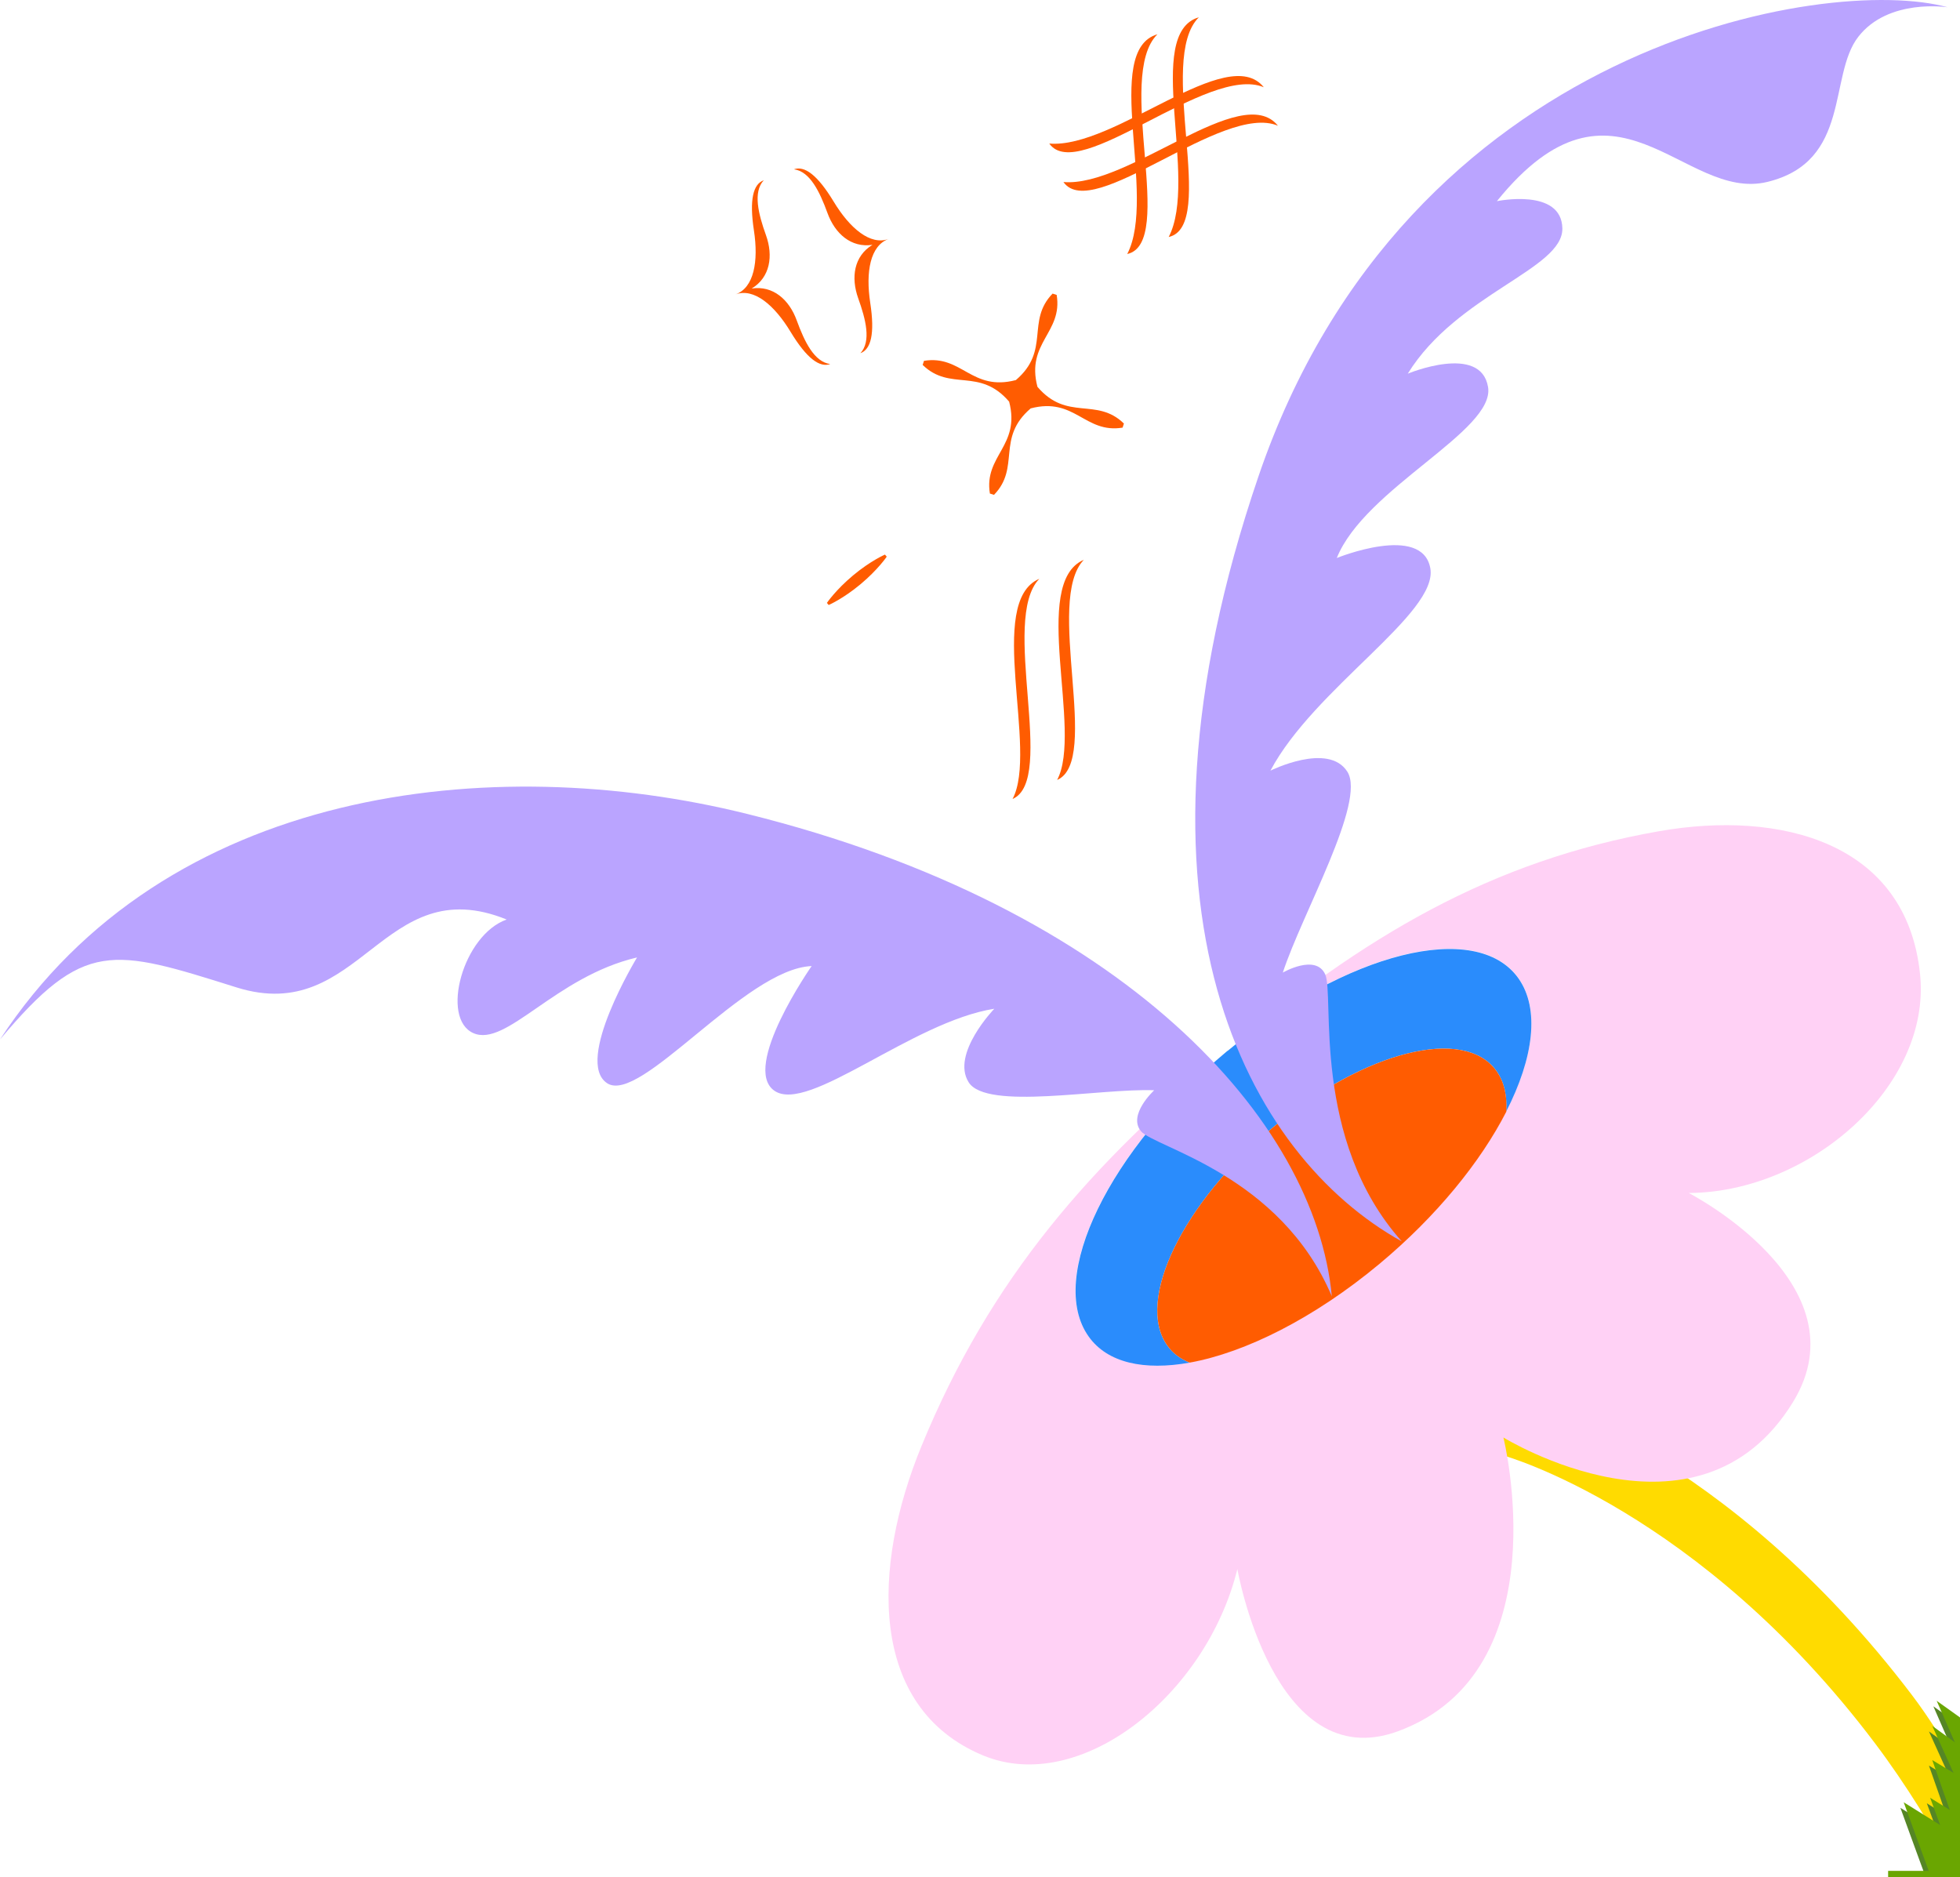 <?xml version="1.0" encoding="utf-8"?>
<!-- Generator: Adobe Illustrator 27.8.1, SVG Export Plug-In . SVG Version: 6.00 Build 0)  -->
<svg version="1.1" id="Capa_2_00000067209404793643713060000006691606500574280072_"
	 xmlns="http://www.w3.org/2000/svg" xmlns:xlink="http://www.w3.org/1999/xlink" x="0px" y="0px" viewBox="0 0 1772.5 1697.4"
	 style="enable-background:new 0 0 1772.5 1697.4;" xml:space="preserve">
<style type="text/css">
	.st0{fill:#FFDB00;}
	.st1{fill:#FFD1F5;}
	.st2{fill:#2A8CFC;}
	.st3{fill:#FF5C01;}
	.st4{fill:#BAA4FF;}
	.st5{fill:#558625;}
	.st6{fill:#6AA601;}
</style>
<g id="Comentarios">
	<g>
		<g>
			<path class="st0" d="M1772.4,1697.4c-23.6-42.6-48.8-83.9-76.8-121c-158.9-210.7-334.6-259.9-336.3-260.3
				c-12.6-3.4-20-18.8-16.6-34.6c3.4-15.7,16.4-25.8,29-22.4c7.7,2,189.2,52.2,357.4,273.8c15,19.7,28.3,41.6,43.3,65"/>
			<path class="st1" d="M1527.2,1078.8c109.5-0.5,219.5-96.8,209.2-197.7c-12.3-120.2-127.2-148.5-235.7-129.5
				c-153.1,26.8-267.5,95.9-390.5,198.5c107.3-89.4,225-118.8,262.9-65.7c19.6,27.5,13.9,71.8-11,120.6
				c-23.2,45.3-63,94.5-114.7,137.6c-59.1,49.2-121.2,80.2-171.6,89.3c-41.1,7.4-74.3,0.3-91.4-23.6
				c-37.9-53.1,18.4-168.7,125.7-258.2c-123.1,102.6-214,204.6-276.9,357.9c-44.6,108.6-48.5,236,55.8,279.4
				c87.6,36.4,201.8-54.1,230-168.5c0,0,32.8,188.1,145.4,146.6c147.6-54.5,95.2-265.6,95.2-265.6s175.5,108.5,261.8-31.9
				C1687.1,1161,1527.2,1078.8,1527.2,1078.8L1527.2,1078.8z"/>
			<path class="st2" d="M984.5,1208.6c17,23.9,50.2,31,91.4,23.6c-8.3-3.3-15.2-8.4-20.3-15.5c-29-40.7,14.1-129.2,96.3-197.8
				s172.4-91.1,201.4-50.4c7,9.8,9.7,22.3,8.8,36.7c24.9-48.7,30.6-93,11-120.6c-37.9-53.1-155.6-23.7-262.9,65.7c0,0,0,0-0.1,0
				s0,0-0.1,0C1002.9,1039.8,946.6,1155.4,984.5,1208.6L984.5,1208.6z"/>
			<path class="st3" d="M1353.3,968.5c-29-40.7-119.2-18.2-201.4,50.4c-82.2,68.5-125.3,157.1-96.3,197.8c5,7.1,11.9,12.2,20.3,15.5
				c50.3-9.1,112.5-40.1,171.6-89.3c51.7-43.1,91.5-92.3,114.7-137.6C1363.1,990.8,1360.3,978.3,1353.3,968.5L1353.3,968.5z"/>
			<path class="st4" d="M1204.4,1172.2c-14.7-158.6-187.7-351.5-528.8-436.2C444.7,678.6,149.5,711.5,0,940
				c76.1-90.8,101.3-82.5,213.9-47.1c112.7,35.3,131.7-107,244.3-61.4c-39.6,14-60,89.4-30.2,102.7c29.8,13.3,73.9-51,148.1-68.4
				c0,0-57,93.8-27.1,113.7C579,999.5,673.7,876,734,873.6c0,0-64.2,91.8-33.6,112.8c30.7,21,124.4-62.5,198.8-74.2
				c0,0-39.4,40.8-23.2,66.5c16.2,25.7,118.5,5.3,167.8,7.2c0,0-24.2,22.2-12,37S1157.8,1062,1204.4,1172.2"/>
			<path class="st4" d="M1267.7,1122.6c-138.8-77-263.3-299.9-129.6-691.9c133.6-392,514.8-454.3,623.3-424.1
				c0,0-53.6-8.5-80.9,26.7s-6.1,112.7-82.2,131.2c-76.1,18.5-137.6-115-244.6,17.4c0,0,58.6-12.2,59.2,24.7
				c0.6,36.9-95.2,59.1-139.8,131.3c0,0,66-27.5,72.6,12.1c6.6,39.6-111.4,91.3-136.8,154.6c0,0,77.3-31.5,84.6,9.3
				c7.2,40.8-105.1,108.4-144.6,183c0,0,52.4-26.2,69.6,1c17.1,27.2-41,128.3-58.4,181.6c0,0,29.6-17.2,38.3,1.5
				C1207.1,899.7,1185.3,1030.3,1267.7,1122.6"/>
		</g>
		<path class="st3" d="M800.3,501.5c0,0-13,5.6-28.8,18.8s-23.7,24.9-23.7,24.9l1.6,1.9c0,0,13-5.6,28.8-18.8s23.7-24.9,23.7-24.9
			L800.3,501.5z"/>
		<g>
			<path class="st3" d="M980.2,506.2c-35.7,36.8,15.9,181.9-24.2,199.1C979.5,661.1,931.3,527,980.2,506.2z"/>
			<path class="st3" d="M939.9,523.4c-35.7,36.8,15.9,181.9-24.2,199.1C939.2,678.3,891.1,544.2,939.9,523.4z"/>
		</g>
		<g>
			<path class="st3" d="M679.8,260.9c19.3-2.9,33.9,10.1,40.7,28.8c7,19.2,15.8,37.6,30.3,39.5c-9.5,3.4-21.2-4.9-35.9-29.2
				c-14.7-24.3-33.2-39.8-49.7-33.8c16.6-6,20.9-29.7,16.6-57.8c-4.3-28.1-0.6-42,8.9-45.4c-9.9,10.7-4.9,30.5,2,49.7
				C699.4,231.4,696.5,250.8,679.8,260.9L679.8,260.9z"/>
			<path class="st3" d="M789,221.4c-19.3,2.9-33.9-10.1-40.7-28.8c-7-19.2-15.8-37.6-30.3-39.5c9.5-3.4,21.2,4.9,35.9,29.2
				c14.7,24.3,33.2,39.8,49.7,33.8c-16.6,6-20.9,29.7-16.6,57.8c4.3,28.1,0.6,42-8.9,45.5c9.9-10.7,4.9-30.5-2-49.7
				C769.4,250.9,772.2,231.6,789,221.4L789,221.4z"/>
		</g>
		<g>
			<g>
				<path class="st3" d="M1046.7,31c-38.7,38.2,17.4,188.7-27.3,198.7C1046.7,177.2,996.3,45.6,1046.7,31z"/>
				<path class="st3" d="M1084.2,15.6c-38.7,38.2,17.4,188.7-27.3,198.7C1084.2,161.8,1033.9,30.2,1084.2,15.6z"/>
			</g>
			<g>
				<path class="st3" d="M948.9,129.8c26.4,37.5,143.8-72,194-50.9C1110.1,37.9,1007.9,134.9,948.9,129.8L948.9,129.8z"/>
				<path class="st3" d="M961.7,164.6c26.4,37.5,143.9-72,194-50.9C1122.8,72.8,1020.6,169.7,961.7,164.6L961.7,164.6z"/>
			</g>
		</g>
		<path class="st3" d="M912.6,363.2c10.5,40.1-23,48.8-17.4,83.1l3.7,1.2c24.2-24.9,1.7-51.3,33.2-78.2c40.1-10.5,48.8,23,83.1,17.4
			l1.2-3.7c-24.9-24.2-51.3-1.7-78.2-33.2c-10.5-40.1,23-48.8,17.4-83.1l-3.7-1.2c-24.2,24.9-1.7,51.3-33.2,78.2
			c-40.1,10.5-48.8-23-83.1-17.4l-1.2,3.7C859.4,354.3,885.7,331.8,912.6,363.2L912.6,363.2z"/>
	</g>
</g>
<g>
	<g>
		<polygon class="st5" points="1718.6,1634.8 1756.8,1658.6 1795.1,1682.3 1772.3,1700.9 1749.5,1719.4 1734,1677.1 		"/>
	</g>
	<g>
		<polygon class="st5" points="1742.5,1630.7 1763.5,1643.7 1784.5,1656.7 1772,1666.9 1759.4,1677.1 1751,1653.9 		"/>
	</g>
	<g>
		<polygon class="st5" points="1744.4,1596.6 1771.6,1613 1798.7,1629.3 1782,1642.9 1765.4,1656.4 1754.9,1626.5 		"/>
	</g>
	<g>
		<polygon class="st5" points="1744.4,1565.7 1778.3,1590.3 1812.2,1615 1795.6,1628.6 1778.9,1642.1 1761.7,1603.9 		"/>
	</g>
	<g>
		<polygon class="st5" points="1748.4,1543 1781.3,1566.5 1814.2,1590 1797.5,1603.5 1780.9,1617 1764.6,1580 		"/>
	</g>
</g>
<g>
	<g>
		<polygon class="st6" points="1721.6,1629.8 1759.8,1653.6 1798.1,1677.3 1775.3,1695.9 1752.5,1714.4 1737,1672.1 		"/>
	</g>
	<g>
		<polygon class="st6" points="1745.5,1625.7 1766.5,1638.7 1787.5,1651.7 1775,1661.9 1762.4,1672.1 1754,1648.9 		"/>
	</g>
	<g>
		<polygon class="st6" points="1747.4,1591.6 1774.6,1608 1801.7,1624.3 1785,1637.9 1768.4,1651.4 1757.9,1621.5 		"/>
	</g>
	<g>
		<polygon class="st6" points="1747.4,1560.7 1781.3,1585.3 1815.2,1610 1798.6,1623.6 1781.9,1637.1 1764.7,1598.9 		"/>
	</g>
	<g>
		<polygon class="st6" points="1751.4,1538 1784.3,1561.5 1817.2,1585 1800.5,1598.5 1783.9,1612 1767.6,1575 		"/>
	</g>
</g>
<rect x="1707.5" y="1691.8" class="st6" width="49.3" height="5.6"/>
</svg>
